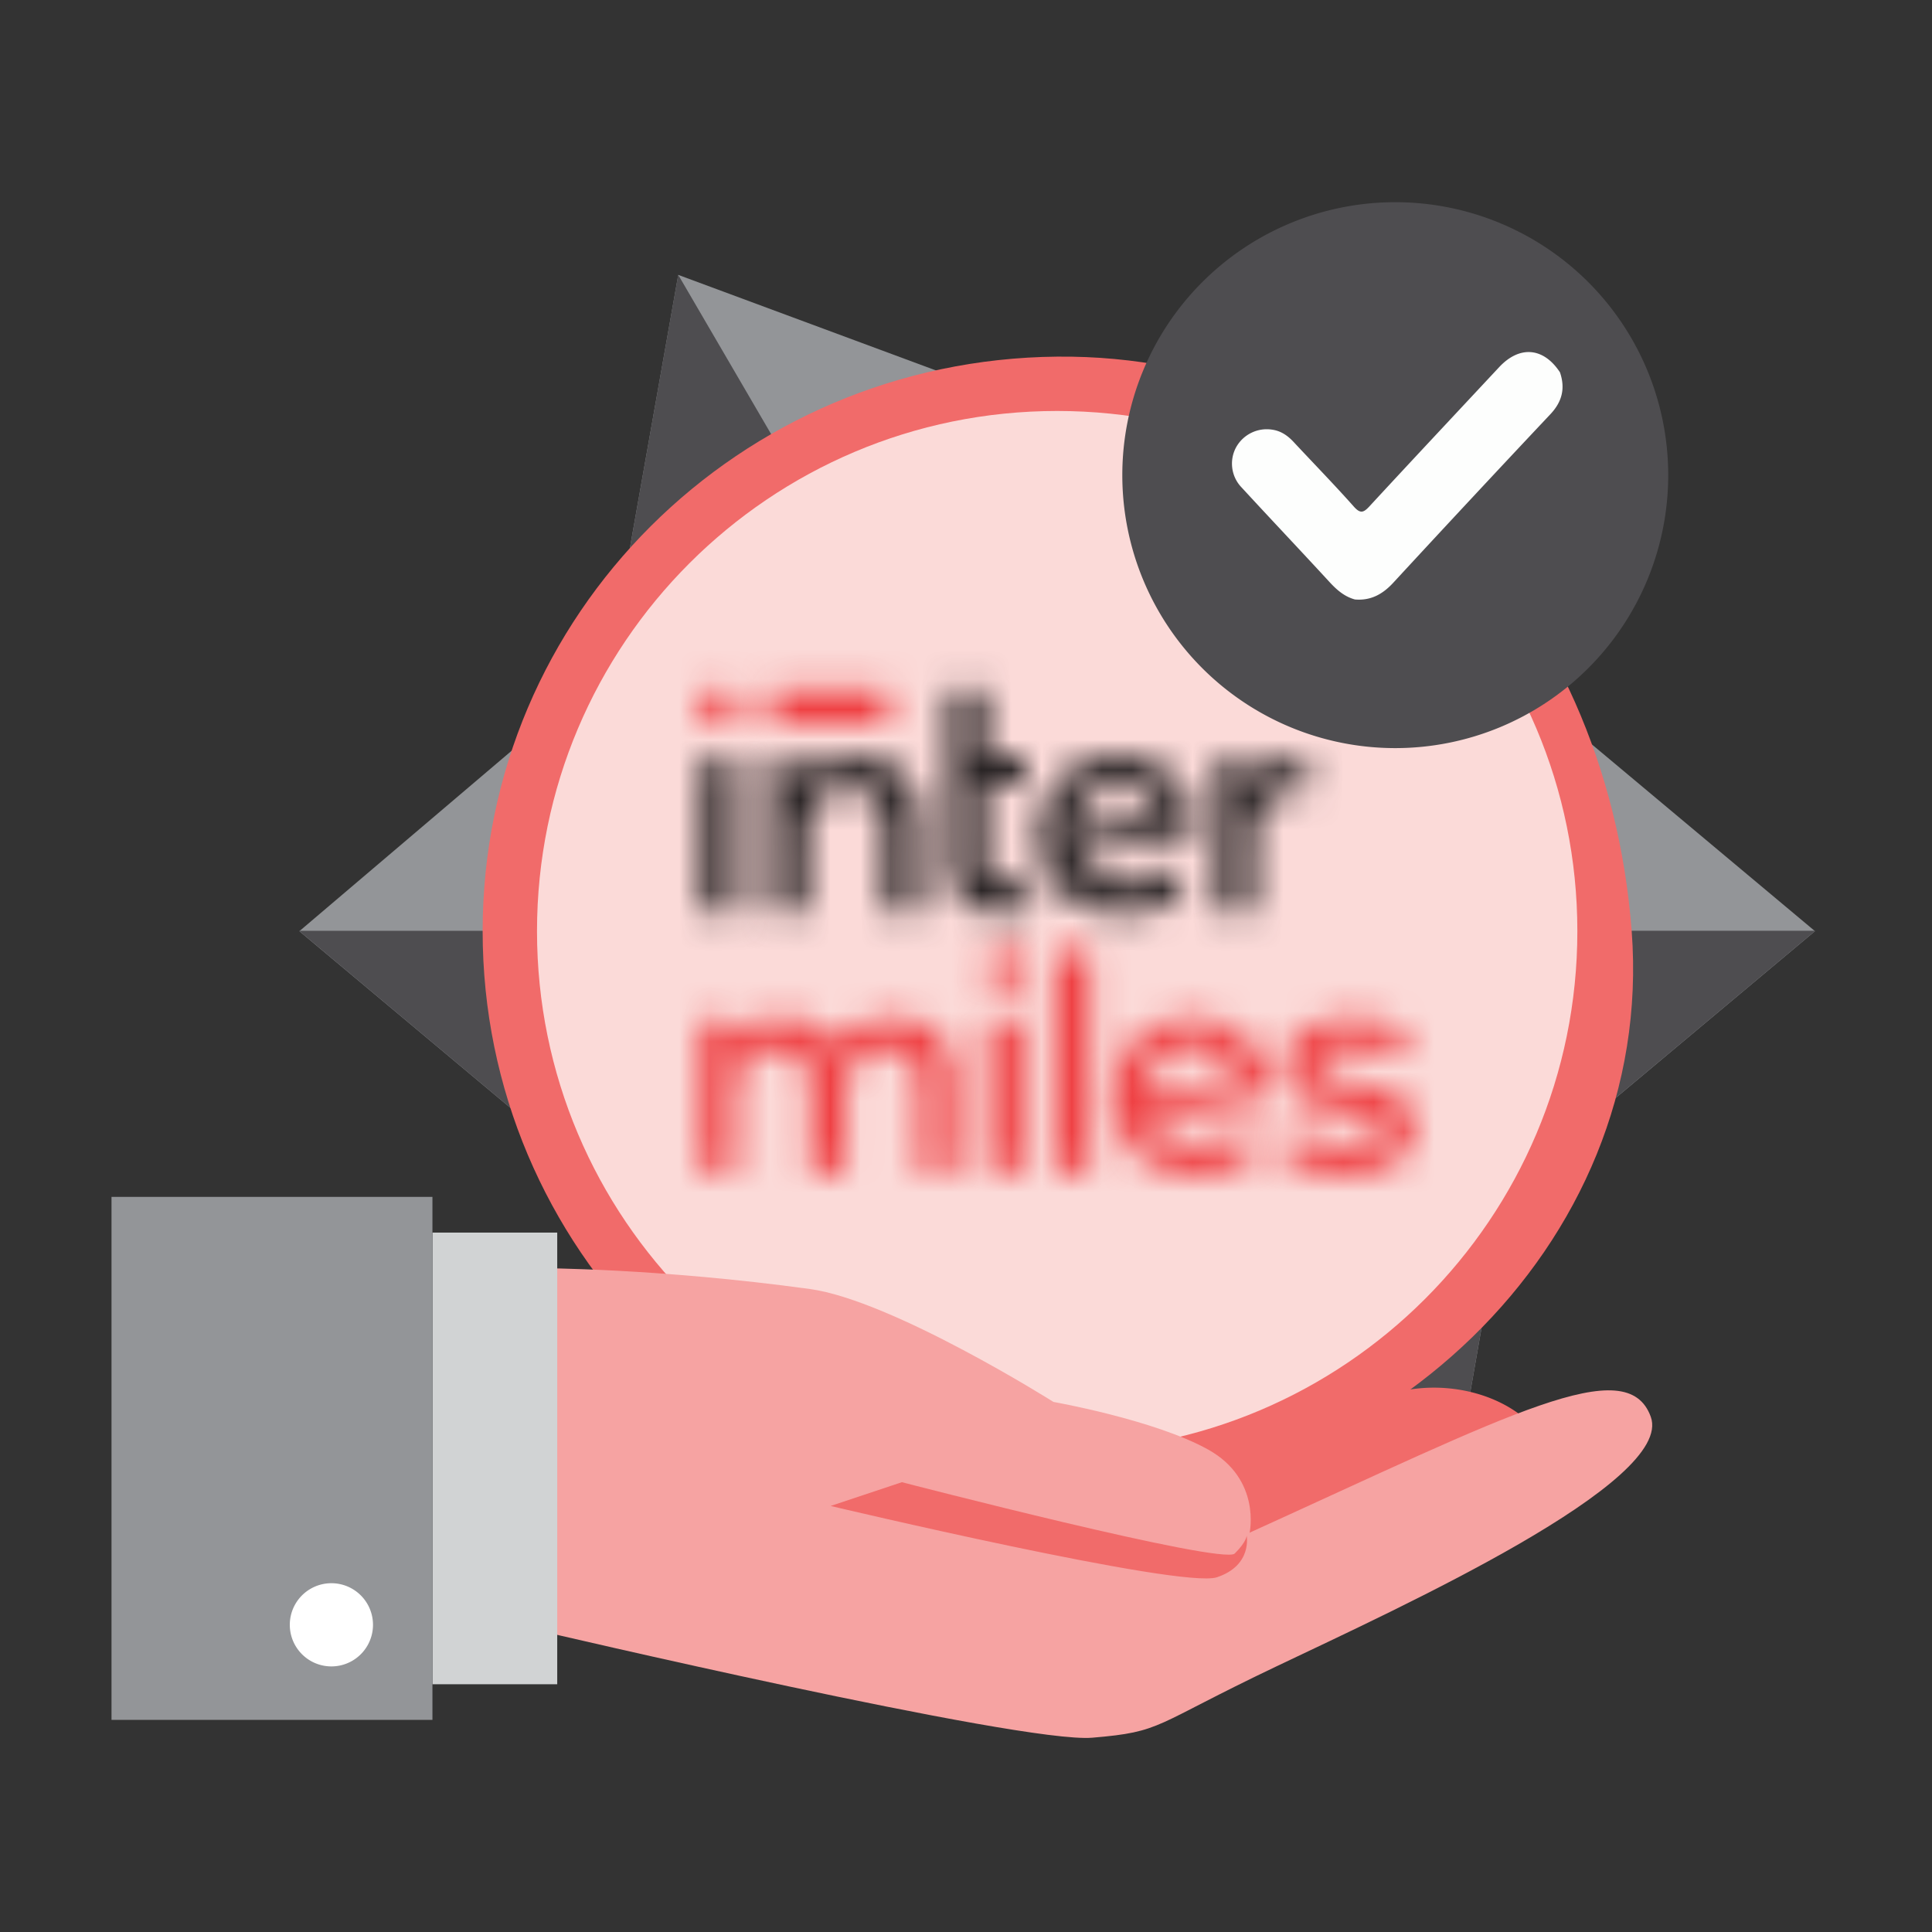 <svg width="64" height="64" viewBox="0 0 64 64" fill="none" xmlns="http://www.w3.org/2000/svg">
    <rect x="0" y="0" width="64" height="64" fill="#333333" stroke="none"/>
    <path fill-rule="evenodd" clip-rule="evenodd" d="m35.02 13.761 12.552-4.655 2.307 13.165 10.245 8.575-10.245 8.576-2.307 13.165-12.552-4.524-12.553 4.524-2.307-13.165-10.244-8.575L20.16 22.14l2.308-13.034L35.02 13.76z" fill="#939598"/>
    <path fill-rule="evenodd" clip-rule="evenodd" d="M44.14 30.833a10.113 10.113 0 0 0 .374 4.19c.644 2.053 2.018 3.768 3.69 5.086.444.35.907.674 1.383.978l.292-1.668 10.245-8.575-.013-.011H44.14zM9.929 30.833l-.013.01L20.16 39.42l.091.516c2.534-1.919 3.927-5.173 4.162-8.296.021-.272.03-.54.028-.806H9.93z" fill="#4E4D50"/>
    <path fill-rule="evenodd" clip-rule="evenodd" d="M44.013 33.892c-.414-2.375-.02-4.856 1.189-6.946 1.13-1.954 2.836-3.488 4.657-4.794L47.572 9.104 35.02 30.627 22.467 9.104l-2.271 12.833a.106.106 0 0 1 .068.027c1.58 1.42 2.937 3.108 3.707 5.104 1.325 3.433.64 7.49-1.299 10.564a8.934 8.934 0 0 1-2.385 2.514l2.18 12.44L35.02 31.063l12.552 21.523L49.549 41.3c-2.718-1.703-4.962-4.122-5.536-7.41z" fill="#4E4D50"/>
    <path fill-rule="evenodd" clip-rule="evenodd" d="M54.052 30.845c.795 10.481-8.521 19.032-19.032 19.032-10.51 0-19.032-8.52-19.032-19.032 0-10.51 8.521-18.932 19.032-19.031 10.293-.097 18.206 8.154 19.032 19.031z" fill="#F16B6A"/>
    <path fill-rule="evenodd" clip-rule="evenodd" d="M52.252 30.846c0 9.516-7.715 17.231-17.232 17.231s-17.231-7.715-17.231-17.231c0-9.517 7.714-17.232 17.23-17.232 9.518 0 17.233 7.715 17.233 17.232z" fill="#FBDAD8"/>
    <mask id="a" style="mask-type:alpha" maskUnits="userSpaceOnUse" x="23" y="22" width="2" height="3">
        <path fill-rule="evenodd" clip-rule="evenodd" d="M23.202 23.423a.65.65 0 1 0 1.299 0 .65.65 0 0 0-1.3 0z" fill="#fff"/>
    </mask>
    <g mask="url(#a)">
        <path fill-rule="evenodd" clip-rule="evenodd" d="M21.715 25.56h4.273v-4.274h-4.273v4.273z" fill="#EF4144"/>
    </g>
    <mask id="b" style="mask-type:alpha" maskUnits="userSpaceOnUse" x="32" y="31" width="2" height="2">
        <path fill-rule="evenodd" clip-rule="evenodd" d="M32.655 32.087a.65.65 0 1 0 1.3 0 .65.65 0 0 0-1.3 0z" fill="#fff"/>
    </mask>
    <g mask="url(#b)">
        <path fill-rule="evenodd" clip-rule="evenodd" d="M31.168 34.224h4.273v-4.273h-4.273v4.273z" fill="#EF4144"/>
    </g>
    <mask id="c" style="mask-type:alpha" maskUnits="userSpaceOnUse" x="25" y="22" width="5" height="3">
        <path fill-rule="evenodd" clip-rule="evenodd" d="M25.523 22.836h3.9v1.174h-3.9v-1.174z" fill="#fff"/>
    </mask>
    <g mask="url(#c)">
        <path fill-rule="evenodd" clip-rule="evenodd" d="M24.037 25.496h6.872V21.35h-6.872v4.147z" fill="#EF4144"/>
    </g>
    <mask id="d" style="mask-type:alpha" maskUnits="userSpaceOnUse" x="23" y="25" width="2" height="6">
        <path fill-rule="evenodd" clip-rule="evenodd" d="M23.26 25.136h1.182v5.053H23.26v-5.053z" fill="#fff"/>
    </mask>
    <g mask="url(#d)">
        <path fill-rule="evenodd" clip-rule="evenodd" d="M21.773 31.675h4.157v-8.027h-4.157v8.027z" fill="#231F20"/>
    </g>
    <mask id="e" style="mask-type:alpha" maskUnits="userSpaceOnUse" x="25" y="25" width="6" height="6">
        <path fill-rule="evenodd" clip-rule="evenodd" d="M27.388 25.258c-.297.12-.543.297-.738.53v-.653h-1.127v5.053h1.183v-2.555c0-.492.127-.869.379-1.13.252-.262.596-.393 1.031-.393.385 0 .681.112.89.336.208.223.312.556.312.998v2.744h1.183v-2.895c0-.732-.193-1.284-.577-1.656-.385-.372-.896-.559-1.533-.559-.372 0-.707.06-1.003.18z" fill="#fff"/>
    </mask>
    <g mask="url(#e)">
        <path fill-rule="evenodd" clip-rule="evenodd" d="M24.037 31.675h7.951v-8.083h-7.95v8.083z" fill="#231F20"/>
    </g>
    <mask id="f" style="mask-type:alpha" maskUnits="userSpaceOnUse" x="31" y="22" width="4" height="9">
        <path fill-rule="evenodd" clip-rule="evenodd" d="M31.453 22.836V28.552c0 .556.152.978.454 1.268.303.29.732.435 1.287.435.221 0 .43-.028.63-.085.198-.057.367-.142.506-.255l-.331-.843a1.038 1.038 0 0 1-.663.209c-.227 0-.4-.065-.52-.194-.12-.13-.18-.317-.18-.563v-2.501h1.353v-.947h-1.353v-2.24h-1.183z" fill="#fff"/>
    </mask>
    <g mask="url(#f)">
        <path fill-rule="evenodd" clip-rule="evenodd" d="M29.966 31.742h5.85V21.35h-5.85v10.393z" fill="#231F20"/>
    </g>
    <mask id="g" style="mask-type:alpha" maskUnits="userSpaceOnUse" x="34" y="25" width="6" height="6">
        <path fill-rule="evenodd" clip-rule="evenodd" d="M35.693 25.41c-.395.22-.704.528-.927.922a2.644 2.644 0 0 0-.337 1.33c0 .498.115.944.346 1.339.23.394.557.701.98.922.422.22.91.331 1.466.331.435 0 .826-.07 1.173-.208.347-.139.63-.344.852-.615l-.625-.729c-.366.366-.823.55-1.372.55-.372 0-.69-.077-.955-.228a1.32 1.32 0 0 1-.578-.662l3.871-.757c0-.511-.114-.957-.341-1.34a2.319 2.319 0 0 0-.922-.88 2.724 2.724 0 0 0-1.292-.307c-.499 0-.945.11-1.34.332zm-.119 2.185c0-.48.135-.861.403-1.145.268-.284.62-.426 1.055-.426.353 0 .654.095.904.284.248.19.414.438.496.747l-2.858.55v-.01z" fill="#fff"/>
    </mask>
    <g mask="url(#g)">
        <path fill-rule="evenodd" clip-rule="evenodd" d="M32.943 31.741h8.13v-8.15h-8.13v8.15z" fill="#231F20"/>
    </g>
    <mask id="h" style="mask-type:alpha" maskUnits="userSpaceOnUse" x="40" y="25" width="4" height="6">
        <path fill-rule="evenodd" clip-rule="evenodd" d="M41.466 25.873v-.738H40.34v5.053h1.183v-2.45c0-.505.129-.892.388-1.16.258-.268.618-.402 1.078-.402.082 0 .174.01.275.028v-1.126c-.858 0-1.458.265-1.798.795z" fill="#fff"/>
    </mask>
    <g mask="url(#h)">
        <path fill-rule="evenodd" clip-rule="evenodd" d="M38.853 31.675h5.898v-8.083h-5.898v8.083z" fill="#231F20"/>
    </g>
    <mask id="i" style="mask-type:alpha" maskUnits="userSpaceOnUse" x="23" y="33" width="9" height="6">
        <path fill-rule="evenodd" clip-rule="evenodd" d="M28.492 33.965a2.11 2.11 0 0 0-.805.62 1.635 1.635 0 0 0-.695-.629 2.285 2.285 0 0 0-1.008-.213c-.347 0-.663.06-.947.18a1.85 1.85 0 0 0-.71.52V33.8h-1.125v5.053h1.182v-2.565c0-.491.119-.867.355-1.125.237-.259.557-.388.96-.388.367 0 .647.112.843.336.195.224.293.556.293.998v2.744h1.183v-2.565c0-.485.12-.859.36-1.12.24-.262.558-.393.956-.393.366 0 .646.112.841.336.196.224.294.556.294.998v2.744h1.183v-2.895c0-.739-.186-1.292-.559-1.661-.372-.37-.876-.554-1.513-.554-.398 0-.76.074-1.088.222z" fill="#fff"/>
    </mask>
    <g mask="url(#i)">
        <path fill-rule="evenodd" clip-rule="evenodd" d="M21.715 40.339h11.424v-8.084H21.715v8.084z" fill="#EF4144"/>
    </g>
    <mask id="j" style="mask-type:alpha" maskUnits="userSpaceOnUse" x="32" y="33" width="2" height="6">
        <path fill-rule="evenodd" clip-rule="evenodd" d="M32.713 33.8h1.184v5.053h-1.184v-5.054z" fill="#fff"/>
    </mask>
    <g mask="url(#j)">
        <path fill-rule="evenodd" clip-rule="evenodd" d="M31.227 40.339h4.156v-8.027h-4.156v8.027z" fill="#EF4144"/>
    </g>
    <mask id="k" style="mask-type:alpha" maskUnits="userSpaceOnUse" x="34" y="31" width="3" height="8">
        <path fill-rule="evenodd" clip-rule="evenodd" d="M34.928 31.498h1.182v7.354h-1.182v-7.354z" fill="#fff"/>
    </mask>
    <g mask="url(#k)">
        <path fill-rule="evenodd" clip-rule="evenodd" d="M33.44 40.34h4.157V30.011H33.44v10.327z" fill="#EF4144"/>
    </g>
    <mask id="l" style="mask-type:alpha" maskUnits="userSpaceOnUse" x="36" y="33" width="7" height="6">
        <path fill-rule="evenodd" clip-rule="evenodd" d="M38.147 34.072c-.394.22-.703.528-.927.923a2.645 2.645 0 0 0-.336 1.33c0 .497.115.944.345 1.338.23.395.557.702.98.923.422.22.911.331 1.467.331.435 0 .825-.07 1.173-.208a2.06 2.06 0 0 0 .851-.616l-.624-.728c-.366.366-.824.549-1.372.549-.373 0-.691-.076-.956-.227a1.321 1.321 0 0 1-.577-.662l3.87-.758c0-.51-.113-.957-.34-1.339a2.315 2.315 0 0 0-.923-.88 2.724 2.724 0 0 0-1.292-.307c-.498 0-.945.11-1.339.331zm-.119 2.185c0-.479.135-.86.403-1.144.268-.284.62-.426 1.055-.426.353 0 .654.095.904.284.249.19.414.438.496.747l-2.858.549v-.01z" fill="#fff"/>
    </mask>
    <g mask="url(#l)">
        <path fill-rule="evenodd" clip-rule="evenodd" d="M35.397 40.404h8.131v-8.15h-8.131v8.15z" fill="#EF4144"/>
    </g>
    <mask id="m" style="mask-type:alpha" maskUnits="userSpaceOnUse" x="42" y="33" width="5" height="6">
        <path fill-rule="evenodd" clip-rule="evenodd" d="M43.162 34.172c-.4.286-.6.67-.6 1.15 0 .365.095.65.288.856.192.205.42.348.681.43.262.082.6.155 1.018.218.397.063.685.129.865.199.18.069.27.192.27.368 0 .373-.353.559-1.06.559-.31 0-.623-.046-.941-.137a2.913 2.913 0 0 1-.819-.365l-.454.9c.233.164.546.299.937.406.39.107.791.161 1.202.161.706 0 1.264-.142 1.674-.426.41-.284.615-.662.615-1.135 0-.36-.093-.638-.279-.833a1.557 1.557 0 0 0-.667-.417 6.961 6.961 0 0 0-.994-.217c-.403-.07-.702-.143-.894-.223-.193-.078-.289-.212-.289-.402 0-.17.09-.307.27-.411.18-.104.443-.156.79-.156.536 0 1.02.126 1.448.378l.454-.899a2.912 2.912 0 0 0-.851-.317 4.683 4.683 0 0 0-1.041-.118c-.681 0-1.222.144-1.623.43z" fill="#fff"/>
    </mask>
    <g mask="url(#m)">
        <path fill-rule="evenodd" clip-rule="evenodd" d="M40.923 40.404h7.402v-8.15h-7.402v8.15z" fill="#EF4144"/>
    </g>
    <path fill-rule="evenodd" clip-rule="evenodd" d="M55.262 15.74a9.042 9.042 0 1 1-18.084 0 9.042 9.042 0 0 1 18.084 0z" fill="#4E4D50"/>
    <path fill-rule="evenodd" clip-rule="evenodd" d="M42.285 47.87c1.48-.865 3.034-1.718 4.74-1.88 1.707-.16 3.613.55 4.346 2.1a73.98 73.98 0 0 1-10.885 5.502c-.224.091-.47.183-.703.12-.197-.053-.349-.205-.486-.355-.772-.84-2.074-2.142-1.117-3.263.85-.995 2.96-1.556 4.105-2.224z" fill="#F16B6A"/>
    <path fill-rule="evenodd" clip-rule="evenodd" d="M17.869 42.01v12.01s15.947 3.74 18.31 3.544c2.362-.197 1.968-.394 6.102-2.362 4.135-1.97 13.19-6.104 12.403-8.27-.787-2.165-4.626-.098-13.289 3.84 0 0 .394-1.772-1.378-2.756-1.772-.985-5.119-1.575-5.119-1.575s-5.334-3.365-8.071-3.741c-5.02-.69-8.958-.69-8.958-.69z" fill="#F6A3A2"/>
    <path fill-rule="evenodd" clip-rule="evenodd" d="M29.878 49.1s10.631 2.756 11.025 2.362c.394-.394.394-.59.394-.59s.197.984-.985 1.377c-1.18.394-12.796-2.362-12.796-2.362l2.362-.788z" fill="#F16B6A"/>
    <path fill-rule="evenodd" clip-rule="evenodd" d="M14.325 55.793h4.134V40.831h-4.134v14.962z" fill="#D1D3D4"/>
    <path fill-rule="evenodd" clip-rule="evenodd" d="M3.694 56.973h10.631V39.648H3.694v17.325z" fill="#939598"/>
    <path fill-rule="evenodd" clip-rule="evenodd" d="M12.356 53.824a1.378 1.378 0 1 1-2.756 0 1.378 1.378 0 0 1 2.756 0z" fill="#fff"/>
    <path fill-rule="evenodd" clip-rule="evenodd" d="M51.676 12.334c.181.53.073.974-.32 1.39a754.561 754.561 0 0 0-5.206 5.584c-.352.38-.746.595-1.267.55-.357-.097-.614-.329-.858-.596-.96-1.043-1.936-2.072-2.896-3.115a1.137 1.137 0 0 1-.177-1.338 1.16 1.16 0 0 1 1.188-.576c.29.04.514.195.71.405.665.713 1.346 1.411 1.994 2.14.212.238.318.215.518-.002 1.426-1.544 2.864-3.076 4.298-4.612.677-.726 1.47-.66 2.016.17z" fill="#FDFEFD"/>
</svg>
